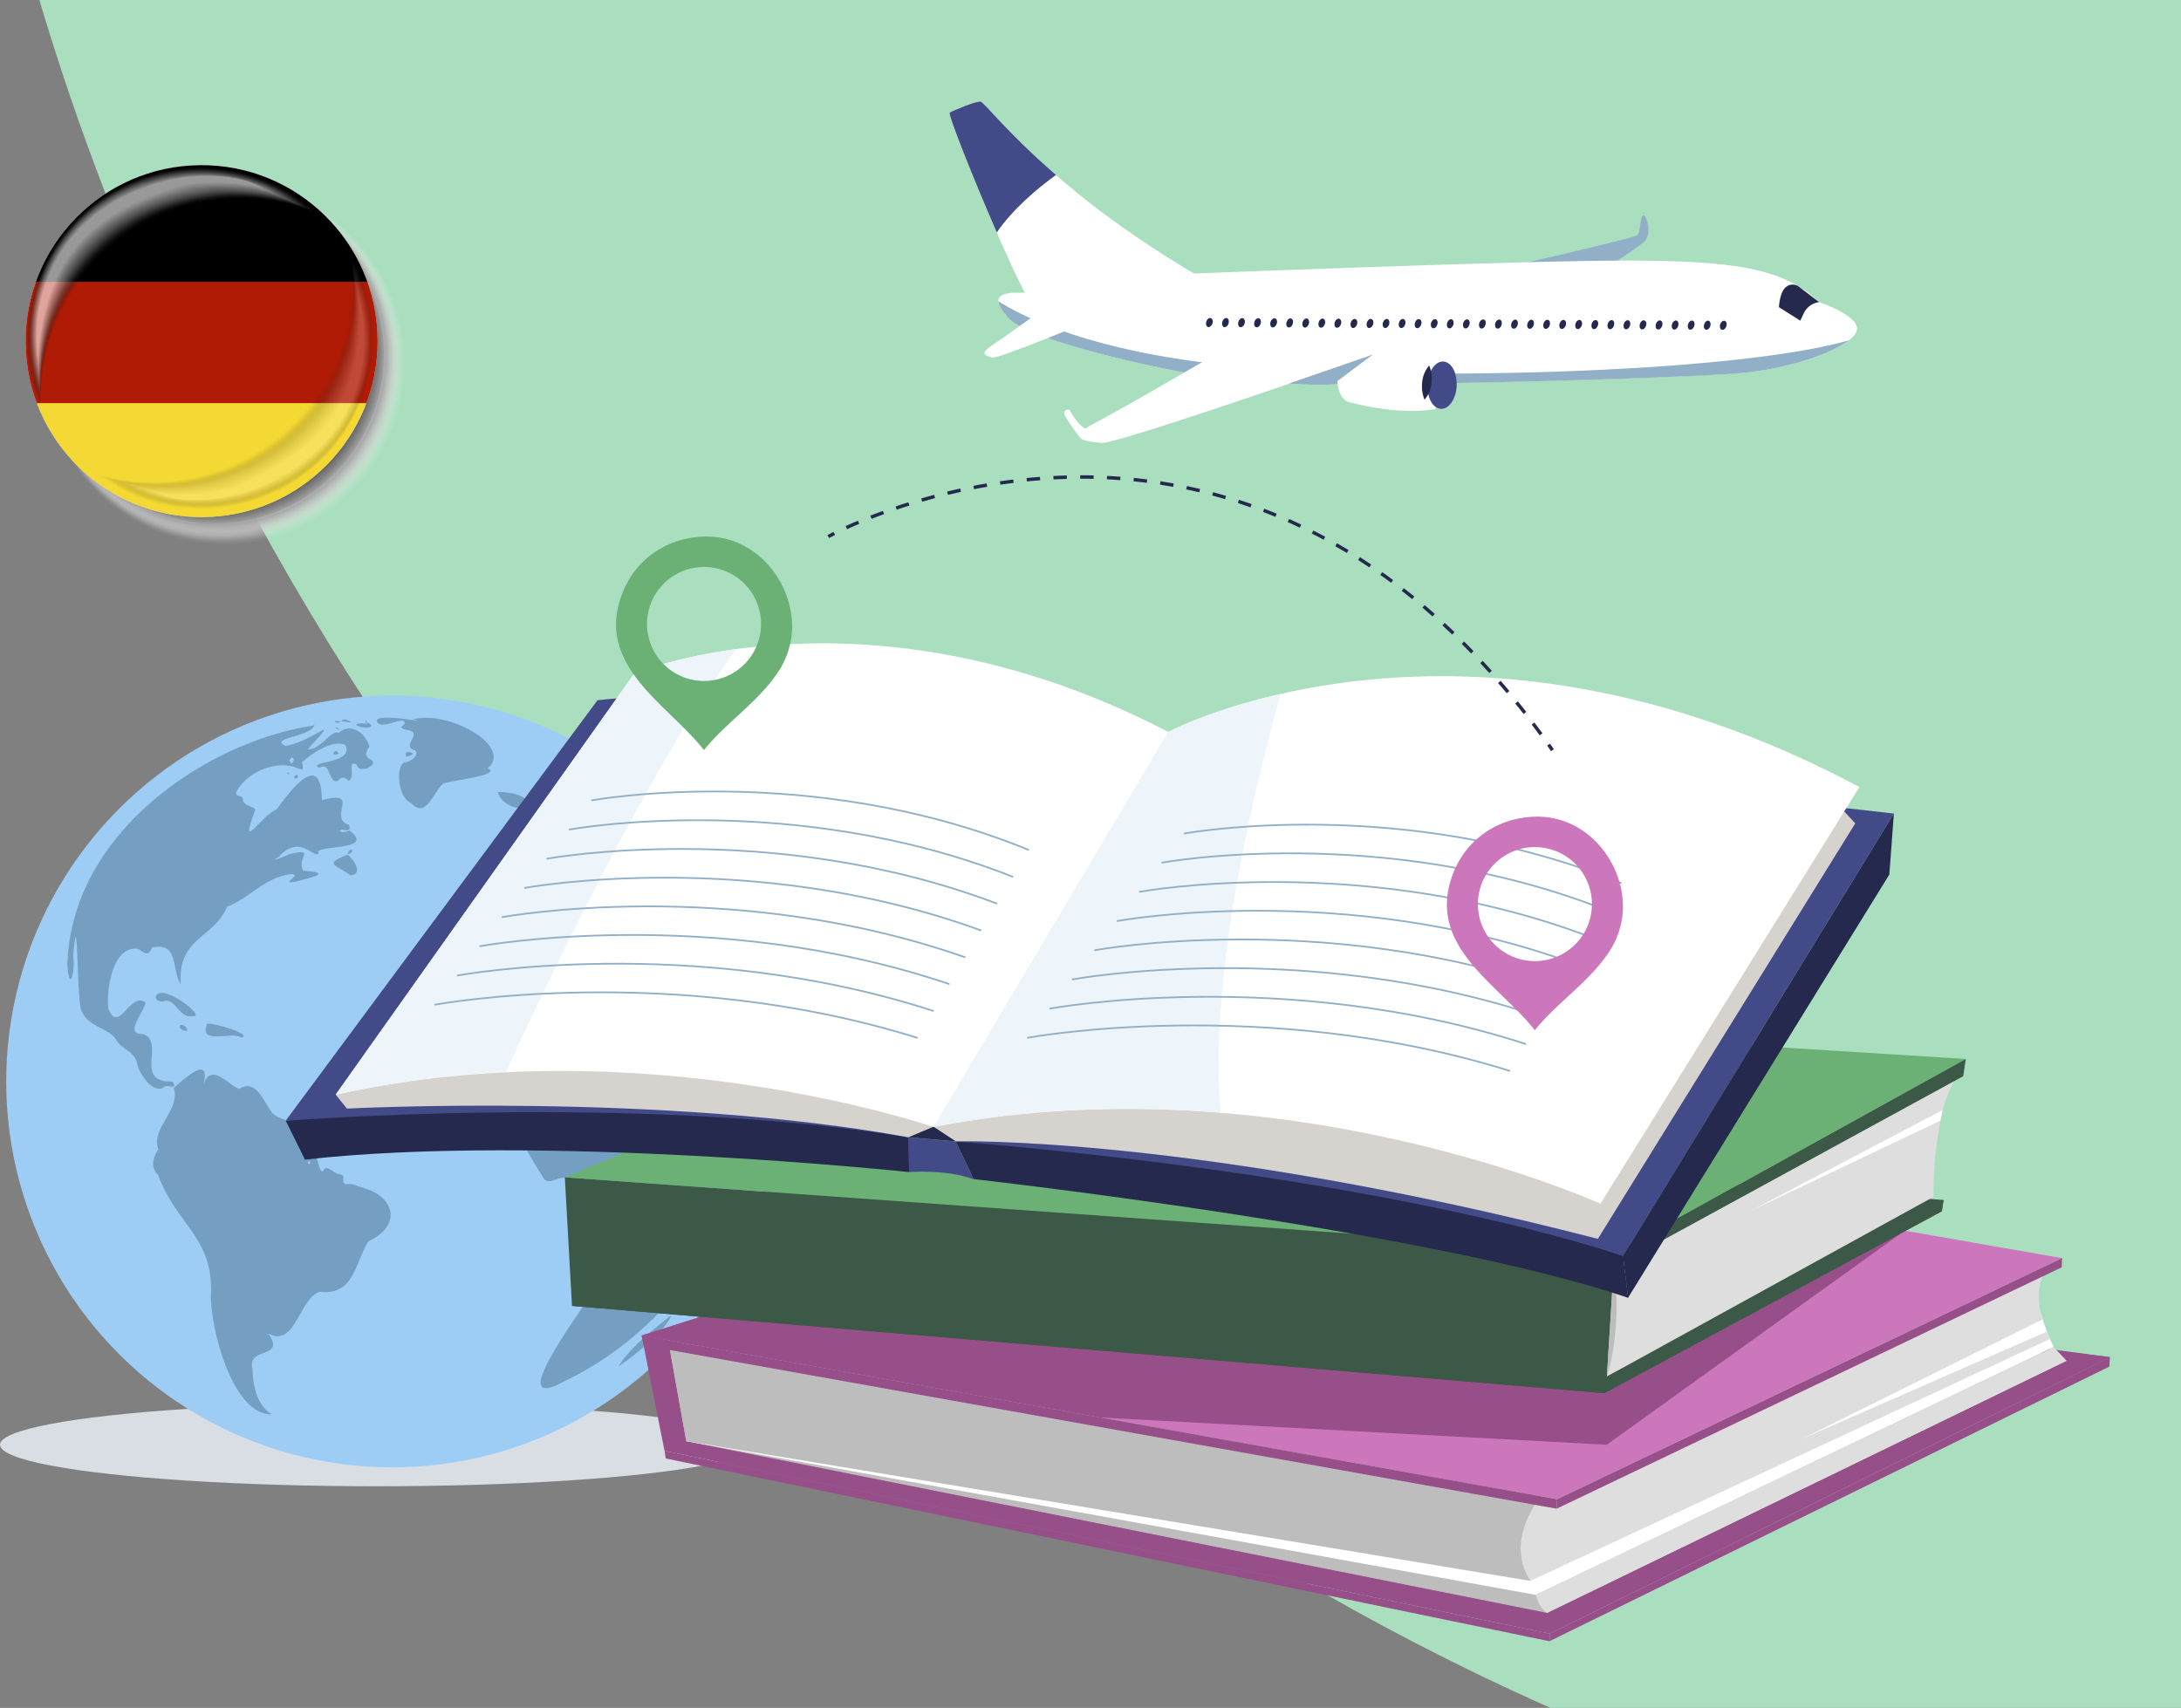 <svg xmlns="http://www.w3.org/2000/svg" xmlns:xlink="http://www.w3.org/1999/xlink" viewBox="0 0 638.44 500"><rect x="0" y="0" width="638.44" height="500" fill="#808080" stroke="none"/><defs><style>.cls-1,.cls-19,.cls-20,.cls-21{fill:none;}.cls-2{isolation:isolate;}.cls-3{clip-path:url(#clip-path);}.cls-4{fill:#a9dfbe;}.cls-5{fill:#d8dee3;}.cls-6{fill:#9dcdf5;}.cls-7{fill:#749fc2;}.cls-8{fill:#974f89;}.cls-33,.cls-85,.cls-9{fill:#bdbdbd;}.cls-10,.cls-25{fill:#fff;}.cls-11,.cls-29,.cls-89{fill:#dedede;}.cls-12{fill:#cc76bb;}.cls-13{fill:#3c5947;}.cls-14{fill:#6bb074;}.cls-15{fill:#424b87;}.cls-16{fill:#25294d;}.cls-17{fill:#d6d3ce;}.cls-18{fill:#edf4fa;}.cls-19,.cls-20{stroke:#25294d;}.cls-19,.cls-20,.cls-21{stroke-miterlimit:10;}.cls-20{stroke-dasharray:3.92 3.92;}.cls-21{stroke:#91afc7;stroke-linecap:round;stroke-width:0.5px;}.cls-22{fill:#91afc7;}.cls-23{fill:#fdf9f3;}.cls-24{mix-blend-mode:multiply;}.cls-25,.cls-62{opacity:0;}.cls-26,.cls-92{fill:#f7f7f7;}.cls-26,.cls-63{opacity:0.03;}.cls-27,.cls-91{fill:#efefef;}.cls-27,.cls-64{opacity:0.06;}.cls-28,.cls-90{fill:#e6e6e6;}.cls-28,.cls-65{opacity:0.1;}.cls-29,.cls-66{opacity:0.13;}.cls-30,.cls-88{fill:#d6d6d6;}.cls-30,.cls-67{opacity:0.16;}.cls-31,.cls-87{fill:#cecece;}.cls-31,.cls-68{opacity:0.19;}.cls-32,.cls-86{fill:#c5c5c5;}.cls-32,.cls-69{opacity:0.23;}.cls-33,.cls-70{opacity:0.26;}.cls-34,.cls-84{fill:#b5b5b5;}.cls-34,.cls-71{opacity:0.29;}.cls-35,.cls-83{fill:#adadad;}.cls-35,.cls-72{opacity:0.32;}.cls-36,.cls-82{fill:#a5a5a5;}.cls-36,.cls-73{opacity:0.35;}.cls-37,.cls-81{fill:#9c9c9c;}.cls-37,.cls-74{opacity:0.39;}.cls-38,.cls-80{fill:#949494;}.cls-38,.cls-75{opacity:0.42;}.cls-39,.cls-79{fill:#8c8c8c;}.cls-39,.cls-76{opacity:0.45;}.cls-40,.cls-78{fill:#848484;}.cls-40,.cls-77{opacity:0.48;}.cls-41,.cls-77{fill:#7b7b7b;}.cls-41,.cls-78{opacity:0.52;}.cls-42,.cls-76{fill:#737373;}.cls-42,.cls-79{opacity:0.55;}.cls-43,.cls-75{fill:#6b6b6b;}.cls-43,.cls-80{opacity:0.58;}.cls-44,.cls-74{fill:#636363;}.cls-44,.cls-81{opacity:0.61;}.cls-45,.cls-73{fill:#5a5a5a;}.cls-45,.cls-82{opacity:0.65;}.cls-46,.cls-72{fill:#525252;}.cls-46,.cls-83{opacity:0.68;}.cls-47,.cls-71{fill:#4a4a4a;}.cls-47,.cls-84{opacity:0.71;}.cls-48,.cls-70{fill:#424242;}.cls-48,.cls-85{opacity:0.74;}.cls-49,.cls-69{fill:#3a3a3a;}.cls-49,.cls-86{opacity:0.77;}.cls-50,.cls-68{fill:#313131;}.cls-50,.cls-87{opacity:0.81;}.cls-51,.cls-67{fill:#292929;}.cls-51,.cls-88{opacity:0.84;}.cls-52,.cls-66{fill:#212121;}.cls-52,.cls-89{opacity:0.87;}.cls-53,.cls-65{fill:#191919;}.cls-53,.cls-90{opacity:0.9;}.cls-54,.cls-64{fill:#101010;}.cls-54,.cls-91{opacity:0.94;}.cls-55,.cls-63{fill:#080808;}.cls-55,.cls-92{opacity:0.97;}.cls-56{fill:url(#radial-gradient);}.cls-57{clip-path:url(#clip-path-2);}.cls-58{fill:url(#linear-gradient);}.cls-59{fill:url(#linear-gradient-2);}.cls-60{fill:#f4d833;}.cls-61{opacity:0.6;}.cls-61,.cls-93{mix-blend-mode:overlay;}.cls-93{opacity:0.2;}</style><clipPath id="clip-path"><rect class="cls-1" x="-243.39" y="-0.17" width="881.83" height="500.33" transform="translate(395.05 500) rotate(180)"/></clipPath><radialGradient id="radial-gradient" cx="45.73" cy="77.23" r="58.13" gradientTransform="translate(0.98 -0.57) rotate(0.56)" gradientUnits="userSpaceOnUse"><stop offset="0" stop-color="#f2f2f2"/><stop offset="1" stop-color="#d6d6d6"/></radialGradient><clipPath id="clip-path-2"><circle class="cls-1" cx="59.03" cy="99.86" r="51.52" transform="matrix(1, -0.01, 0.01, 1, -1.01, 0.6)"/></clipPath><linearGradient id="linear-gradient" x1="-1.63" y1="64.87" x2="123.02" y2="64.87" gradientUnits="userSpaceOnUse"><stop offset="0"/><stop offset="0.05"/><stop offset="1"/></linearGradient><linearGradient id="linear-gradient-2" x1="-1.63" y1="100.38" x2="123.02" y2="100.38" gradientUnits="userSpaceOnUse"><stop offset="0" stop-color="#b01b06"/><stop offset="1" stop-color="#b01b06"/></linearGradient></defs><g class="cls-2"><g id="BACKGROUND"><g class="cls-3"><path class="cls-4" d="M727.83-233s34.43,475.87,368.34,655.18c0,0-397.45,332.24-847.17-54.45C34.85,183.56-2.17-56.61-2.17-56.61Z"/></g><ellipse class="cls-5" cx="110.29" cy="422.96" rx="110.29" ry="12.15"/></g><g id="OBJECTS"><circle class="cls-6" cx="114.79" cy="316.6" r="112.97" transform="translate(-190.25 173.9) rotate(-45)"/><path class="cls-7" d="M175.29,266c4.44.65,4-5.53,7.82-5.8,1.23-2.16-3.6-5.34-.19-7-.37,5.71,5,2-.11.07-14.2-7.42-2.85-8.95-9.51-18.91,25.61-1.09,51.95,56.45,47.69,86-.26,33.6-23.71,68.84-55.78,84-19.15,10.6,6.94-23.25,11.19-30.42,3.65-4.77,1.35-10.39,2.5-15.46,1.39-2.75,6.39-7.46.73-8.37-3.31-6.46-7.88-2.34-13-4.56-2.6-2.5-6.21,2.64-7.9-1.3-15-23.46-3-14.82-6.21-28.93-.35-6.87,10.78-11.7,13.54-17.3,1.19-2.63,4-7.62,6.57-7.61,5.54,2.4,11-.61,17.35,1,4.33,4.39-1.13,7.45,10.2,14.48,3.41-1.66,3.2-4.11,8.79,1.51,8.37,3.87,5.89-9.76-.94-10.55-.91-1.83-2.37-11.24-4.79-6.64,1.12,1.07,2.29,6.63-.43,4.56-2.6-6-4.48-14.26-10.84-16.85,1.24,4.94,9.31,8.35,5.29,14.22-.77,2.68-4.74-.89-2.18-.83,1.46.07,1.73-.92,1.5-2-2.76-6.16-6.64-11-12.77-10.39-1.3,4-5.56,2.52-4.33,6.59-9.33,13.51-20.15-16-5-8.51,5.95.61-.07-8.14-2.32-9.9C173.62,266.05,175.52,268.25,175.29,266ZM189.8,243.8c-.12.94-1.2-3.47-2.44-3C186.64,242,188.37,243.88,189.8,243.8Zm24.67,78.28c-.22-18.48-1.43,12,.3,19.9C216.11,335.44,216.26,328.34,214.47,322.08Zm-29.13-63.17c-.65-.46-.51-.36.1-.09-.15,2.52,1.74,0,2.32.95.92,1.56,2.12.33,3.26.34,3.63,0,.42-1.82.86-2.59,3-2.66-2.3-3.18.09-5.08a.92.92,0,0,0-.29-1.72c-5.68.94-6.07-7-8.82-10.32C178.77,244.75,194,254.51,185.34,258.91Zm35.1,56.56c-.18.41-.53.71-.2,1.12C220.68,316.23,220.84,316,220.44,315.47Zm-169.57,3c4.8-4.26,10.83-9.2,8.63-.65,2.13-7,6.88-.52,10.53,1,5.06-3.36,7.3,4.23,9.81,7.17,3,2.58,7.74,2,10.12,5.67,2.23,2.22,3.18,12,4.53,11.24,1.19-2.58,3.41,1.06,5.22.93,1.74.25-.37,3.26,2.32,2.81,1.21-.2,2.58.65,3.89,1,9.2,2.3,12.31,10.83,1.9,15.79-3.87,6.06-4.09,16-14.25,14.74-5.9,1.79-7.19,16.7-15.11,12.16,5.46,7.6-6.08,3.87-4.59,10.18.17,4.67,1.08,10.75,5.69,13.53-10.83.3-17.42-22.47-17.84-34.11,1-17.86-9.6-20.47-15.45-35.94-2.13-1.93-1.69-5.08.09-7.53C44,330.27,52.89,325.17,50.87,318.43ZM90.8,340.58c0-.56-.2-.95-.62-.39C90.1,340.77,90.33,341,90.8,340.58Zm8.34-126c3.34-3.21,7.94,0,9,3.94-.76,1.5-1.72,2.28-.12,3.58,3.81,1.55-3,4.84-3.57,1.78-3.11-1.75-.11,3.8-2.46,4.71-2.83-3.25-3,3.4-5.6-2.18-.57-1.73-1.2-2.48-3-1.64-3.6-2,10.46-1.06,7.68-6.7-4-1.64-10.12,2.76-12.68,5.12.38,1.61.71,2.69-1.62,1.57-5.57-2.18-13.88.8-17.41,6.72-1,1.9,1.4,1.26,1.7,2.21,0,2.56,3.38,2.15,3.65,3.47-5,13.18,1.62,1.64,6.27-.21,4.42-6.05,13.08-17.4,13.24-2.7,11.92-3.11,1.38,5.1,8,7.31.46,1.6-.44,1.75-2,1.29-2.28.63,1,1.11,2,.25,8.51,6.2-11.09,4.13-8.91,6.67-1.38,2-5.3-6-11.77,1.13-3.15,1.83,1.57-.13,3.06-.82,8.22-2,2,1.19,4.17,4.84,8.55.62,3.15,1.76-2.19,3.17-4.93.94,1.69-1.8-1.07-2.23-8,.84-12.45,7.13-19,9.56-4.16,9.62-14.43,8.76-13.6,22.79-2.86-4.77-.45-12.44-8.44-10.81-1,2.85-2.51,1.38-3.92.43-7.42-1.35-9.51,11.7-8.82,17.42,3,7.84,6.22-5.05,10.84-1.8-.33,2.9-6.4,9.29-.82,9.27,6.92,2-2.94,14.26,8.74,13.91,1.74,2.6-1.09.89-2.18,1.42-3.31,2.82-7.83-4-8.26-7-.73-3.22-4.25-3.84-5.86-6.34-2.28-4.1-8.4-3.62-10.52-9.25-1.26-6.08-.81-32.18-2.26-15.7.68,4.33-1,11.32-1.69,2.89,1-39.72,42.29-66,72.2-70.25-.86,3.32-13.47,3.63-8.29,5.94,8-1.21,16.9-10.4,6.48,1C93.61,219.74,97.43,213.12,99.14,214.62Zm-13.85,9c.66-.71,1.15-1.12.21-1.87C84.77,222.46,84.42,222.39,85.29,223.59Zm57.45,1.35c7.67-6.41-11.46-17.13-21.77-14.34,6.42,1.51-12.25-2.37-10.57.79,1.4,2.53,8.67-2.41,8,.63-1.37,1-.91,1.32.49,1.64,5.71.78-2,4.74,2.57,6,1.55,1.27-1.44,3.63-3.13,3.53-2.82,1.72-1.48,10.69,2,11.86,4.54,5,6.58-3.51,9.44-5.64C131.87,228.54,147.3,226.92,142.74,224.94Zm34.65,38.12c1.24-1.3-10.06-17.72-10.27-12.83-.64,3.29,4.74,4.42,4.79,7.8-3.84,1.92.47,2.44.2,4.3C170.3,264.05,177.27,264,177.39,263.06Zm19.05,122.08c-5.35,4.15-12.26,9.63-15.34,14.87C186,396.8,195.28,388.94,196.44,385.14ZM56.56,297.47c4.07.41-9.73-10.36-11-5.56-.07.88,1.57,1.56,2.22,1.24C51.37,291.84,52.28,298.38,56.56,297.47Zm14.09,6.32c3.64-1-8.7-4.53-10-4.08C58,306.22,68,301.72,70.65,303.79Zm75.09-71.92c.63,3.55,7.47,6.7,9.14,3.06C152.7,232.21,148.5,231.91,145.74,231.87Zm-44,18.38c-7.36,2.77-3.21,2.87.76,6C106.78,256,103.12,251.09,101.77,250.25Zm62.53,5.52c1.31,1.2-.77,3.2,1,3.93C172.16,261.2,167.5,249.42,164.3,255.77Zm-56.54-44.15c-.51.59-2.22-.28-3.55.5C105.94,213.59,110.57,213.22,107.76,211.62ZM52.59,300.33c-.13,1,1.29,1.49,2.13,1.47C55,300.71,53.33,299.5,52.59,300.33Zm67-80.18c-.82,0-1.21.86-.52,1.32C119.49,221.45,122.42,220.57,119.58,220.15Zm-19.72-9,3.15.43C101.87,211,100.86,210,99.86,211.16Zm-1.44,8.71c-1.66.43-.48,1.69.65.66C98.73,220.17,98.53,219.84,98.42,219.87Zm3.25,30.25c.78-.19,1.4-.38,1.44-1.3C101.81,248.52,102,249.88,101.67,250.12ZM87,226.73c-.5.35-1.4.74-.63,1.21C87.23,227.85,87.42,227.37,87,226.73Zm13-15.43a4.13,4.13,0,0,0-2.09-.13C98.6,212.11,99.33,211.23,100,211.3Zm-.54,2.43c-.42-.26-.75-1.12-1.25-.65C98.58,213.28,99,213.57,99.41,213.73ZM84.47,226.16c-.36.13-.39.27-.13.55C84.66,226.59,84.7,226.41,84.47,226.16Zm81,22.51c0,.31.29.39.43.12S165.57,248.39,165.43,248.67Zm-58.6-37.12c.26.07,1.08-.05.79.18C107.31,211.15,107.08,210.69,106.83,211.55Zm68.58,54.32c-.34-.39-.39-.36-.12.08Zm-83.76-53.6c.25,0,.46.08.58-.19C92,212.15,91.78,212.57,91.65,212.27Z"/><polygon class="cls-8" points="194.52 424.74 453.68 478.27 617.67 397.32 508.97 382.74 435.18 417.93 260.61 389.18 373.9 351.12 340.75 343.36 187.82 390.97 194.52 424.74"/><polygon class="cls-8" points="435.18 417.93 379.75 408.8 196.57 421.27 456.43 475.99 617.67 397.32 524.97 386.49 489.78 391.89 435.18 417.93"/><polygon class="cls-8" points="453.68 478.27 453.56 480.48 194.9 426.98 194.53 424.74 453.68 478.27"/><polygon class="cls-8" points="453.56 480.48 617.47 400.08 617.62 397.32 453.68 478.27 453.56 480.48"/><polygon class="cls-9" points="200.88 421.91 452.89 472.18 604.94 398.37 382.01 329.5 200.88 421.91"/><path class="cls-10" d="M200.88,421.91l248.67,45,151.63-72.58h0a50.74,50.74,0,0,1-3.37-8.66l-.19-.67Z"/><polygon class="cls-8" points="206.69 419.12 199.47 389.4 190.77 392.81 196.67 423.76 200.88 421.91 206.69 419.12"/><polygon class="cls-9" points="447.96 462.81 200.88 421.91 195.27 390.53 455.49 433.99 447.96 462.81"/><path class="cls-9" d="M195.27,390.53s17.28,14.44,5.61,31.38Z"/><path class="cls-11" d="M449.55,466.91s1,3.94,3.34,5.27l152.05-73.81-3.76-4Z"/><path class="cls-11" d="M600.07,392s-.9-2.28-.9-2.17l-71.6,31.35L598,386.23c-3.5-10,1.7-15.53,1.7-15.53L452.47,436.24S439.6,449.89,448,462.81h0"/><path class="cls-12" d="M455.82,438.91l147.83-70.58L381.26,329.49,187.82,391Z"/><polygon class="cls-8" points="187.82 390.97 188.47 393.87 455.67 441.68 455.82 438.91 187.82 390.97"/><polygon class="cls-8" points="455.67 441.68 455.82 438.91 603.65 368.33 603.51 371.01 455.67 441.68"/><polygon class="cls-8" points="470.33 422.96 557.56 360.28 381.26 329.49 187.82 390.97 322.06 414.98 470.33 422.96"/><polygon class="cls-13" points="469.64 407.85 167.44 382.31 260.75 327.83 568.93 351.3 568.43 354.6 469.64 407.85"/><path class="cls-13" d="M469.64,407.85l-302.2-25.54-2.1-37.64,307.68,22-4.26,14.55c-2.64,9-.36,17.35.88,26.59Z"/><polygon class="cls-14" points="575.45 310.02 291.11 292.25 165.34 344.67 473.02 366.71 575.45 310.02"/><path class="cls-11" d="M568.05,328.08,542.84,340l25.83-15a43.73,43.73,0,0,1,5.16-11.62L472.38,370.92l-2,32.07L566,350.38A108.63,108.63,0,0,1,568.05,328.08Z"/><polygon class="cls-13" points="575.45 310.02 574.69 315.06 472.38 370.92 473.02 366.71 575.45 310.02"/><polygon class="cls-13" points="568.43 354.6 568.93 351.3 470.38 402.99 469.64 407.85 568.43 354.6"/><path class="cls-9" d="M472.38,370.92l-2,32.07S475.06,389.48,472.38,370.92Z"/><polygon class="cls-10" points="568.67 324.97 568.05 328.08 512.83 354.3 568.67 324.97"/><path class="cls-15" d="M83.63,328.09,266,333l7.3-3.07,65.93-111S247.64,197.17,174.9,205Z"/><path class="cls-16" d="M266,333l.11,10.13s-108-11.45-176.83-3.65l-5.62-11.34S186.59,319.93,266,333Z"/><path class="cls-17" d="M98.24,320.44l3.32,4.11s92-4.83,164.41,8.4l7.3-3.07S181.87,288.6,98.24,320.44Z"/><path class="cls-15" d="M279.74,334.13s124.19,12.37,195.35,33.65l79.3-129.61L342,214.28l-68.69,115.6Z"/><path class="cls-16" d="M279.74,334.13,285,345.18s133.81,15,191.61,34.77l-1.47-12.17S413.7,345.36,279.74,334.13Z"/><polygon class="cls-16" points="476.56 379.95 475.09 367.78 554.39 238.17 553.06 256.02 476.56 379.95"/><path class="cls-17" d="M279.74,334.13s70-1.87,188,28.55l75.34-121.63-3.23-3.52S317.32,315.6,273.27,329.88Z"/><path class="cls-10" d="M185.65,197.21S254.08,168.53,342,214.28c0,0,86-45.84,202.3,16.12l-75.8,122s-93.11-42.29-195.19-22.47c0,0-85.67-29.45-175-9.44Z"/><polygon class="cls-16" points="273.27 329.88 265.97 332.95 279.74 334.13 273.27 329.88"/><path class="cls-15" d="M266,333l.11,10.13s10.77-.91,18.87,2.1l-5.21-11.05Z"/><path class="cls-18" d="M185.65,197.21,98.24,320.44a293.4,293.4,0,0,1,49.85-6.58h0S185.82,230.13,215.55,190C196.68,192.59,185.65,197.21,185.65,197.21Z"/><path class="cls-14" d="M227.09,197.71a24.49,24.49,0,0,0,4.78-13.47c.36-11.74-7.6-23.44-19.14-26.42a23.65,23.65,0,0,0-6.65-.73c-11.43.36-20.91,7.16-24.48,18.21-6.52,20.13,14,31,24.48,44.29C212,212.1,221.43,205.81,227.09,197.71Zm-21,1.65a16.69,16.69,0,1,1,16.69-16.69A16.69,16.69,0,0,1,206.08,199.36Z"/><path class="cls-19" d="M242.45,157.08s.6-.34,1.76-.92"/><path class="cls-20" d="M247.74,154.47c24-10.95,124.9-47.85,204.41,61.89"/><path class="cls-19" d="M453.31,218l1.14,1.62"/><path class="cls-21" d="M173.3,234.29S237.16,222.66,301,248.77"/><path class="cls-21" d="M166.74,242.84s64.6-11.8,129.62,13.79"/><path class="cls-21" d="M160.19,251.38s65.34-11.95,131.51,13.11"/><path class="cls-21" d="M153.63,259.93s66.08-12.11,133.42,12.42"/><path class="cls-21" d="M147.07,268.48s66.82-12.27,135.32,11.73"/><path class="cls-21" d="M140.52,277s67.56-12.43,137.22,11.05"/><path class="cls-21" d="M134,285.57s68.3-12.59,139.12,10.36"/><path class="cls-21" d="M127.4,294.11s69-12.74,141,9.68"/><path class="cls-18" d="M357.26,325.72c-3.41-41.13,10.25-96.47,17.61-122.58-21,4.78-32.91,11.14-32.91,11.14l-68.69,115.6C302.68,324.17,331.35,323.62,357.26,325.72Z"/><path class="cls-21" d="M346.76,244s63.86-11.64,127.71,14.48"/><path class="cls-21" d="M340.2,252.53s64.6-11.8,129.62,13.79"/><path class="cls-21" d="M333.65,261.07S399,249.12,465.16,274.18"/><path class="cls-21" d="M327.09,269.62S393.17,257.51,460.51,282"/><path class="cls-21" d="M320.53,278.17s66.83-12.28,135.32,11.73"/><path class="cls-21" d="M314,286.71s67.56-12.43,137.22,11.05"/><path class="cls-21" d="M307.42,295.26s68.31-12.59,139.13,10.36"/><path class="cls-21" d="M300.86,303.8s69.05-12.74,141,9.68"/><path class="cls-12" d="M470.3,279.71a24.42,24.42,0,0,0,4.77-13.46c.37-11.75-7.59-23.44-19.13-26.42a23.66,23.66,0,0,0-6.65-.74c-11.43.36-20.91,7.16-24.49,18.21-6.51,20.13,14,31,24.49,44.3C455.24,294.1,464.64,287.82,470.3,279.71Zm-21,1.66A16.69,16.69,0,1,1,466,264.68,16.69,16.69,0,0,1,449.29,281.37Z"/><path class="cls-12" d="M83.18,140h0a4,4,0,0,0-6.77,3.36h0a4,4,0,0,1-7.54,2.28h0a4,4,0,0,0-7.5,1h0a4,4,0,0,1-7.87-.29h0a4,4,0,0,0-7.4-1.52h0A4,4,0,0,1,38.75,142h0a4,4,0,0,0-6.51-3.84h0a4,4,0,0,1-6-5.06h0a4,4,0,0,0-4.91-5.75h0a4,4,0,0,1-4.06-6.74h0a4,4,0,0,0-2.78-7h0a4,4,0,0,1-1.65-7.7h0a4,4,0,0,0-.35-7.55h0a4,4,0,0,1,.94-7.82h0a4,4,0,0,0,2.13-7.25h0a4,4,0,0,1,3.42-7.1h0A4,4,0,0,0,23.31,70h0a4,4,0,0,1,5.54-5.59h0A4,4,0,0,0,35,60h0A4,4,0,0,1,42,56.47h0a4,4,0,0,0,7.23-2.19h0a4,4,0,0,1,7.81-1h0a4,4,0,0,0,7.56.28h0a4,4,0,0,1,7.71,1.58h0a4,4,0,0,0,7.05,2.71h0a4,4,0,0,1,6.79,4h0A4,4,0,0,0,92,66.7h0a4,4,0,0,1,5.12,6h0A4,4,0,0,0,101,79.16h0a4,4,0,0,1,2.9,7.33h0a4,4,0,0,0,1.59,7.39h0a4,4,0,0,1,.36,7.86h0a4,4,0,0,0-.9,7.51h0a4,4,0,0,1-2.22,7.55h0a4,4,0,0,0-3.28,6.81h0A4,4,0,0,1,94.89,130h0a4,4,0,0,0-5.32,5.37h0A4,4,0,0,1,83.18,140Z"/><path class="cls-22" d="M437.56,79s40.86-9.21,41.79-10.21.7-5.71,1.74-5.73,2.43,5.3.41,7.5-20.83,13.9-20.83,13.9Z"/><path class="cls-10" d="M346.75,80.18s100.14-4,130.34-3.9,45.2,2.18,55.38,12.17c0,0,13,4.23,10.9,8.79S526.3,107.36,511.52,109s-126,4.88-147,2.71-62.87-11.9-69.06-18.36-2.46-7.8,2.74-7.64S346.75,80.18,346.75,80.18Z"/><path class="cls-22" d="M361.49,107.13c-42.06-4-62.36-14.54-69.21-18.93,0,1.17,1,2.84,3.21,5.19,6.19,6.46,48.1,16.2,69.06,18.36s132.19-1,147-2.71c12.24-1.39,24.57-5.45,29.66-9.39C505.69,109.74,407,111.51,361.49,107.13Z"/><path class="cls-10" d="M355.77,83.69s-22-12-41.09-27.73-26.41-26-27.69-26.23-8,2.62-9,3.23,20.21,51.85,23.36,54.71S355.77,83.69,355.77,83.69Z"/><ellipse class="cls-23" cx="420.54" cy="112.83" rx="6.93" ry="4.28" transform="matrix(0.05, -1, 1, 0.05, 288.29, 527.67)"/><path class="cls-10" d="M420.86,105.91a120.35,120.35,0,0,0-24.75-1.9c-2.36-.11-4.42,2.9-4.6,6.72s1.59,7,3.95,7.12c15.56,4,24.76,1.9,24.76,1.9Z"/><ellipse class="cls-15" cx="420.54" cy="112.83" rx="6.93" ry="4.28" transform="matrix(0.05, -1, 1, 0.05, 288.29, 527.67)"/><path class="cls-16" d="M418.36,107a8.76,8.76,0,0,0-2.09,5.59A9.81,9.81,0,0,0,417,117a8.7,8.7,0,0,0,2.1-5.58A10,10,0,0,0,418.36,107Z"/><path class="cls-16" d="M505.34,95.53c-.24.72-.83,1.16-1.33,1s-.69-.88-.45-1.6.83-1.16,1.32-1S505.58,94.81,505.34,95.53Z"/><path class="cls-16" d="M500.64,95.5c-.24.72-.83,1.17-1.33,1s-.69-.88-.45-1.59.83-1.17,1.32-1S500.88,94.79,500.64,95.5Z"/><path class="cls-16" d="M495.94,95.48c-.24.72-.84,1.16-1.33,1s-.69-.88-.45-1.6.83-1.16,1.32-1S496.18,94.76,495.94,95.48Z"/><path class="cls-16" d="M491.24,95.45c-.24.72-.84,1.17-1.33,1s-.69-.88-.45-1.59.83-1.17,1.32-1S491.48,94.74,491.24,95.45Z"/><path class="cls-16" d="M486.54,95.43c-.24.72-.84,1.16-1.33,1s-.7-.88-.46-1.6.84-1.16,1.33-1S486.78,94.71,486.54,95.43Z"/><path class="cls-16" d="M481.83,95.4c-.24.72-.83,1.17-1.32,1s-.7-.88-.46-1.59.84-1.17,1.33-1S482.08,94.69,481.83,95.4Z"/><path class="cls-16" d="M477.13,95.38c-.24.71-.83,1.16-1.32,1s-.7-.88-.46-1.6.84-1.16,1.33-1S477.37,94.66,477.13,95.38Z"/><path class="cls-16" d="M472.43,95.35c-.24.72-.83,1.17-1.32,1s-.7-.88-.46-1.6.84-1.16,1.33-1S472.67,94.64,472.43,95.35Z"/><path class="cls-16" d="M467.73,95.33c-.24.71-.83,1.16-1.32,1s-.7-.88-.46-1.6.83-1.16,1.33-1S468,94.61,467.73,95.33Z"/><path class="cls-16" d="M463,95.3c-.24.72-.83,1.16-1.33,1s-.69-.88-.45-1.6.83-1.16,1.33-1S463.27,94.58,463,95.3Z"/><path class="cls-16" d="M458.33,95.28c-.24.71-.83,1.16-1.33,1s-.69-.88-.45-1.59.83-1.17,1.32-1S458.57,94.56,458.33,95.28Z"/><path class="cls-16" d="M453.63,95.25c-.24.72-.84,1.16-1.33,1s-.69-.88-.45-1.6.83-1.16,1.32-1S453.87,94.53,453.63,95.25Z"/><path class="cls-16" d="M448.93,95.23c-.24.71-.84,1.16-1.33,1s-.69-.88-.45-1.59.83-1.17,1.32-1S449.17,94.51,448.93,95.23Z"/><path class="cls-16" d="M444.23,95.2c-.24.72-.84,1.16-1.33,1s-.7-.88-.45-1.6.83-1.16,1.32-1S444.47,94.48,444.23,95.2Z"/><path class="cls-16" d="M439.53,95.17c-.24.72-.84,1.17-1.33,1s-.7-.88-.46-1.59.84-1.17,1.33-1S439.77,94.46,439.53,95.17Z"/><path class="cls-16" d="M434.82,95.15c-.24.72-.83,1.16-1.32,1s-.7-.88-.46-1.6.84-1.16,1.33-1S435.06,94.43,434.82,95.15Z"/><path class="cls-16" d="M430.12,95.12c-.24.72-.83,1.17-1.32,1s-.7-.88-.46-1.59.84-1.17,1.33-1S430.36,94.41,430.12,95.12Z"/><path class="cls-16" d="M425.42,95.1c-.24.71-.83,1.16-1.32,1s-.7-.88-.46-1.6.84-1.16,1.33-1S425.66,94.38,425.42,95.1Z"/><path class="cls-16" d="M420.72,95.07c-.24.72-.83,1.17-1.32,1s-.7-.88-.46-1.6.83-1.16,1.33-1S421,94.36,420.72,95.07Z"/><path class="cls-16" d="M416,95.05c-.24.71-.83,1.16-1.33,1s-.69-.88-.45-1.6.83-1.16,1.33-1S416.26,94.33,416,95.05Z"/><path class="cls-16" d="M411.32,95c-.24.72-.83,1.17-1.33,1s-.69-.88-.45-1.6.83-1.16,1.32-1S411.56,94.31,411.32,95Z"/><path class="cls-16" d="M406.62,95c-.24.71-.84,1.16-1.33,1s-.69-.88-.45-1.59.83-1.17,1.32-1S406.86,94.28,406.62,95Z"/><path class="cls-16" d="M401.92,95c-.24.72-.84,1.16-1.33,1s-.69-.88-.45-1.6.83-1.16,1.32-1S402.16,94.25,401.92,95Z"/><path class="cls-16" d="M397.22,95c-.24.71-.84,1.16-1.33,1s-.7-.88-.46-1.59.84-1.17,1.33-1S397.46,94.23,397.22,95Z"/><path class="cls-16" d="M392.52,94.92c-.24.72-.84,1.16-1.33,1s-.7-.88-.46-1.6.84-1.16,1.33-1S392.76,94.2,392.52,94.92Z"/><path class="cls-16" d="M387.81,94.89c-.24.72-.83,1.17-1.32,1s-.7-.88-.46-1.59.84-1.17,1.33-1S388.05,94.18,387.81,94.89Z"/><path class="cls-16" d="M383.11,94.87c-.24.72-.83,1.16-1.32,1s-.7-.88-.46-1.6.84-1.16,1.33-1S383.35,94.15,383.11,94.87Z"/><path class="cls-16" d="M378.41,94.84c-.24.72-.83,1.17-1.32,1s-.7-.88-.46-1.59.83-1.17,1.33-1S378.65,94.13,378.41,94.84Z"/><path class="cls-16" d="M373.71,94.82c-.24.71-.83,1.16-1.32,1s-.7-.88-.46-1.6.83-1.16,1.33-1S374,94.1,373.71,94.82Z"/><path class="cls-16" d="M369,94.79c-.24.72-.83,1.17-1.33,1s-.69-.88-.45-1.6.83-1.16,1.32-1S369.25,94.08,369,94.79Z"/><path class="cls-16" d="M364.31,94.77c-.24.71-.84,1.16-1.33,1s-.69-.88-.45-1.6.83-1.16,1.32-1S364.55,94.05,364.31,94.77Z"/><path class="cls-16" d="M359.61,94.74c-.24.72-.84,1.17-1.33,1s-.69-.88-.45-1.6.83-1.16,1.32-1S359.85,94,359.61,94.74Z"/><path class="cls-16" d="M354.91,94.72c-.24.71-.84,1.16-1.33,1s-.69-.87-.45-1.59.83-1.17,1.32-1S355.15,94,354.91,94.72Z"/><path class="cls-16" d="M526.33,83.72s-4.92-2.75-5.59,6.21L527,93.88l1-2.14a5.81,5.81,0,0,1,4.51-3.29h0Z"/><path class="cls-15" d="M287,29.73c-1.28-.17-8,2.62-9,3.23-.62.37,7,19.51,13.78,35.08,4.81-6.94,11.8-12.82,17.34-16.82C294.15,38.21,288.13,29.89,287,29.73Z"/><path class="cls-10" d="M305,90.72,321.48,93s-29.31,12.13-31,11.68-4.07-1-.25-3.46S305,90.72,305,90.72Z"/><path class="cls-10" d="M357.68,102.63s-27.22,16-36.79,21a26.86,26.86,0,0,0-3.2,1.89c-2.88-1.77-4.43-5.44-4.64-5.51a1.18,1.18,0,0,0-1.55.74c-.27.92,4.2,6.78,4.64,7.36.76,1,3.76,1.29,6.21,1.56,4.54.5,79.56-25.84,79.56-25.84Z"/><path class="cls-22" d="M377.89,112.1l24-8.32-11.63,8.7A64.09,64.09,0,0,1,377.89,112.1Z"/><g class="cls-24"><circle class="cls-25" cx="65.89" cy="106.72" r="53.17" transform="translate(-56.17 77.85) rotate(-45)"/><circle class="cls-26" cx="65.67" cy="106.5" r="52.91" transform="translate(-56.07 77.63) rotate(-45)"/><circle class="cls-27" cx="65.45" cy="106.28" r="52.65" transform="translate(-55.98 77.41) rotate(-45)"/><circle class="cls-28" cx="65.23" cy="106.06" r="52.39" transform="translate(-55.89 77.19) rotate(-45)"/><circle class="cls-29" cx="65.01" cy="105.84" r="52.13" transform="translate(-37.44 35.61) rotate(-24.01)"/><circle class="cls-30" cx="64.79" cy="105.62" r="51.86" transform="translate(-34.12 30.98) rotate(-21.44)"/><circle class="cls-31" cx="64.56" cy="105.4" r="51.6" transform="translate(-31.88 28.09) rotate(-19.79)"/><circle class="cls-32" cx="64.34" cy="105.17" r="51.34" transform="translate(-30.27 26.12) rotate(-18.66)"/><circle class="cls-33" cx="64.12" cy="104.95" r="51.08" transform="translate(-29.07 24.69) rotate(-17.84)"/><circle class="cls-34" cx="63.9" cy="104.73" r="50.82" transform="translate(-28.13 23.6) rotate(-17.21)"/><circle class="cls-35" cx="63.68" cy="104.51" r="50.56" transform="translate(-27.38 22.74) rotate(-16.72)"/><circle class="cls-36" cx="63.46" cy="104.29" r="50.3" transform="translate(-26.76 22.04) rotate(-16.32)"/><circle class="cls-37" cx="63.24" cy="104.07" r="50.04" transform="translate(-26.23 21.46) rotate(-16)"/><circle class="cls-38" cx="63.01" cy="103.85" r="49.77" transform="matrix(0.96, -0.27, 0.27, 0.96, -25.79, 20.97)"/><circle class="cls-39" cx="62.79" cy="103.62" r="49.51" transform="translate(-25.4 20.54) rotate(-15.5)"/><path class="cls-40" d="M111.82,103.4A49.25,49.25,0,1,1,62.57,54.15,49.25,49.25,0,0,1,111.82,103.4Z"/><path class="cls-41" d="M111.34,103.18a49,49,0,1,1-49-49A49,49,0,0,1,111.34,103.18Z"/><path class="cls-42" d="M110.86,103A48.73,48.73,0,1,1,62.13,54.23,48.73,48.73,0,0,1,110.86,103Z"/><path class="cls-43" d="M110.37,102.74A48.47,48.47,0,1,1,61.91,54.27,48.47,48.47,0,0,1,110.37,102.74Z"/><path class="cls-44" d="M109.89,102.52A48.21,48.21,0,1,1,61.68,54.31,48.2,48.2,0,0,1,109.89,102.52Z"/><path class="cls-45" d="M109.41,102.3A47.95,47.95,0,1,1,61.46,54.35,48,48,0,0,1,109.41,102.3Z"/><path class="cls-46" d="M108.93,102.07A47.69,47.69,0,1,1,61.24,54.39,47.69,47.69,0,0,1,108.93,102.07Z"/><path class="cls-47" d="M108.44,101.85A47.42,47.42,0,1,1,61,54.43,47.43,47.43,0,0,1,108.44,101.85Z"/><path class="cls-48" d="M108,101.63A47.16,47.16,0,1,1,60.8,54.47,47.15,47.15,0,0,1,108,101.63Z"/><path class="cls-49" d="M107.48,101.41a46.9,46.9,0,1,1-46.9-46.9A46.9,46.9,0,0,1,107.48,101.41Z"/><path class="cls-50" d="M107,101.19A46.64,46.64,0,1,1,60.36,54.55,46.64,46.64,0,0,1,107,101.19Z"/><path class="cls-51" d="M106.51,101A46.38,46.38,0,1,1,60.13,54.59,46.37,46.37,0,0,1,106.51,101Z"/><path class="cls-52" d="M106,100.75A46.12,46.12,0,1,1,59.91,54.63,46.12,46.12,0,0,1,106,100.75Z"/><path class="cls-53" d="M105.55,100.52A45.86,45.86,0,1,1,59.69,54.67,45.86,45.86,0,0,1,105.55,100.52Z"/><path class="cls-54" d="M105.07,100.3a45.6,45.6,0,1,1-45.6-45.59A45.61,45.61,0,0,1,105.07,100.3Z"/><path class="cls-55" d="M104.58,100.08A45.33,45.33,0,1,1,59.25,54.75,45.32,45.32,0,0,1,104.58,100.08Z"/><path d="M104.1,99.86A45.07,45.07,0,1,1,59,54.79,45.07,45.07,0,0,1,104.1,99.86Z"/></g><circle class="cls-56" cx="59.03" cy="99.86" r="51.52" transform="translate(-0.97 0.58) rotate(-0.56)"/><g class="cls-57"><rect class="cls-58" x="-1.63" y="46.99" width="124.64" height="35.75"/><rect class="cls-59" x="-1.63" y="82.5" width="124.64" height="35.75"/><rect class="cls-60" x="-1.63" y="118.02" width="124.64" height="35.75"/></g><circle class="cls-1" cx="59.03" cy="99.86" r="51.52" transform="translate(-0.97 0.58) rotate(-0.56)"/><g class="cls-61"><path class="cls-62" d="M11.85,118.09A59.63,59.63,0,0,1,94.71,63.2a51.09,51.09,0,0,0-82.83,56.6Q11.85,118.95,11.85,118.09Z"/><path class="cls-63" d="M11.85,117.45A59.4,59.4,0,0,1,94.12,62.94a50.86,50.86,0,0,0-82.27,56.35C11.84,118.73,11.85,118,11.85,117.45Z"/><path class="cls-64" d="M11.84,116.81A59.16,59.16,0,0,1,93.52,62.68a49.91,49.91,0,0,0-35.42-14,50.59,50.59,0,0,0-46.27,70.07C11.81,118.23,11.84,117.37,11.84,116.81Z"/><path class="cls-65" d="M11.84,116.17C12.22,83.9,37.66,58.8,69.62,58.1a58.59,58.59,0,0,1,23.31,4.31A49.45,49.45,0,0,0,57.77,48.87a50.34,50.34,0,0,0-46,69.41C11.79,117.73,11.83,116.72,11.84,116.17Z"/><path class="cls-66" d="M11.83,115.53C12.35,83.48,37.37,58.91,69,58a58.32,58.32,0,0,1,23.32,4.18C83.52,53.66,70.79,48.71,57.44,49a50.08,50.08,0,0,0-45.66,68.76C11.76,117.23,11.82,116.08,11.83,115.53Z"/><path class="cls-67" d="M11.83,114.89c.64-31.83,25.25-55.88,56.58-57a58,58,0,0,1,23.33,4C83,53.56,70.29,48.76,57.1,49.16a49.85,49.85,0,0,0-45.35,68.11C11.74,116.73,11.82,115.43,11.83,114.89Z"/><path class="cls-68" d="M11.82,114.26c.77-31.63,25-55.21,56-56.55a57.56,57.56,0,0,1,23.35,3.91c-8.6-8.16-21.36-12.79-34.38-12.31a49.59,49.59,0,0,0-45,67.45C11.71,116.23,11.81,114.79,11.82,114.26Z"/><path class="cls-69" d="M11.82,113.62c.83-31.41,24.68-54.48,55.37-56,7.56-.39,16.77,1,23.37,3.78-8.5-8-21.27-12.46-34.12-11.9-26.58,1.16-47.16,22.08-47.91,48a49.28,49.28,0,0,0,3.17,18.78C11.69,115.73,11.8,114.14,11.82,113.62Z"/><path class="cls-70" d="M11.81,113c.95-31.2,24.39-53.74,54.77-55.54C74,57,83.45,58.33,90,61.1,81.57,53.25,68.79,49,56.1,49.61,29.76,50.94,9.51,71.58,8.65,97.2a49.09,49.09,0,0,0,3,18.55C11.66,115.23,11.8,113.5,11.81,113Z"/><path class="cls-71" d="M11.81,112.34c1.07-31,24.1-53,54.17-55,7.35-.49,17,.79,23.39,3.52C81.08,53.15,68.29,49,55.77,49.76c-26.11,1.5-46,21.86-47,47.15a49,49,0,0,0,2.88,18.33C11.64,114.73,11.79,112.85,11.81,112.34Z"/><path class="cls-72" d="M11.8,111.7C13,80.94,35.62,59.43,65.37,57.18c7.25-.54,17,.69,23.4,3.39-8.18-7.52-21-11.46-33.33-10.66C29.56,51.58,10,71.65,8.89,96.62a48.92,48.92,0,0,0,2.73,18.12C11.61,114.23,11.78,112.21,11.8,111.7Z"/><path class="cls-73" d="M11.8,111.06c1.31-30.55,23.53-51.53,53-54,7.16-.6,17.15.6,23.42,3.26C80.1,53,67.3,49.19,55.1,50.06,29.46,51.9,10.19,71.69,9,96.33a48.2,48.2,0,0,0,2.58,17.9C11.58,113.73,11.78,111.56,11.8,111.06Z"/><path class="cls-74" d="M11.79,110.42C13.23,80.09,35,59.63,64.15,56.92c7.06-.65,17.24.5,23.44,3.12-8-7.19-20.79-10.78-32.82-9.83C29.37,52.22,10.42,71.72,9.14,96a48.4,48.4,0,0,0,2.43,17.69C11.56,113.23,11.77,110.92,11.79,110.42Z"/><path class="cls-75" d="M11.79,109.79c1.56-30.13,23-50.06,51.75-53,7-.71,17.34.4,23.45,3-7.87-7-20.69-10.45-32.56-9.42C29.27,52.54,10.65,71.76,9.26,95.75a48.11,48.11,0,0,0,2.29,17.47C11.53,112.73,11.76,110.27,11.79,109.79Z"/><path class="cls-76" d="M11.78,109.15c1.69-29.91,22.67-49.32,51.16-52.49,6.85-.76,17.42.3,23.46,2.86-7.77-6.87-20.6-10.12-32.3-9-24.93,2.35-43.22,21.29-44.72,45a48.21,48.21,0,0,0,2.14,17.24C11.51,112.23,11.76,109.63,11.78,109.15Z"/><path class="cls-77" d="M11.78,108.51c1.81-29.69,22.38-48.58,50.55-52,6.75-.82,17.52.2,23.48,2.73-7.67-6.72-20.51-9.78-32-8.6C29.07,53.19,11.1,71.83,9.5,95.18a48,48,0,0,0,2,17C11.48,111.73,11.75,109,11.78,108.51Z"/><path class="cls-78" d="M11.77,107.87c2-29.48,22.1-47.84,50-51.47,6.66-.87,17.62.1,23.49,2.59-7.56-6.55-20.41-9.44-31.78-8.18C29,53.51,11.33,71.87,9.62,94.89a47.73,47.73,0,0,0,1.85,16.81C11.46,111.23,11.74,108.34,11.77,107.87Z"/><path class="cls-79" d="M11.77,107.23c2.07-29.26,21.81-47.1,49.34-51,6.56-.92,17.71,0,23.51,2.46C77.17,52.34,64.3,49.63,53.1,51,28.87,53.84,11.56,71.91,9.74,94.6a47.77,47.77,0,0,0,1.71,16.6C11.43,110.73,11.74,107.69,11.77,107.23Z"/><path class="cls-80" d="M11.76,106.59c2.2-29,21.53-46.35,48.75-50.45,6.45-1,17.8-.1,23.52,2.33-7.35-6.23-20.23-8.77-31.26-7.36-24,3-41,20.83-42.91,43.2a47.77,47.77,0,0,0,1.56,16.38C11.41,110.23,11.73,107.05,11.76,106.59Z"/><path class="cls-81" d="M11.76,106C14.09,77.12,33,60.34,59.9,56c6.35-1,17.89-.2,23.53,2.19-7.24-6.06-20.13-8.42-31-6.94C28.67,54.49,12,72,10,94a47.51,47.51,0,0,0,1.42,16.16C11.38,109.73,11.72,106.4,11.76,106Z"/><path class="cls-82" d="M11.75,105.32c2.46-28.62,21-44.87,47.54-49.44,6.25-1.08,18-.3,23.55,2.06-7.14-5.9-20-8.09-30.74-6.54C28.57,54.82,12.24,72,10.11,93.74a47.31,47.31,0,0,0,1.26,15.94C11.36,109.24,11.72,105.76,11.75,105.32Z"/><path class="cls-83" d="M11.75,104.68c2.59-28.41,20.66-44.12,46.93-48.94,6.16-1.12,18.08-.39,23.57,1.94-7-5.74-19.94-7.75-30.48-6.13-23.3,3.6-39.3,20.5-41.54,41.9a47.09,47.09,0,0,0,1.12,15.72C11.33,108.74,11.71,105.11,11.75,104.68Z"/><path class="cls-84" d="M11.74,104c2.73-28.19,20.38-43.38,46.33-48.43,6.06-1.17,18.18-.49,23.58,1.8C74.72,51.84,61.81,50,51.43,51.7,28.37,55.48,12.7,72.09,10.35,93.16a47.48,47.48,0,0,0,1,15.51C11.31,108.24,11.7,104.47,11.74,104Z"/><path class="cls-85" d="M11.74,103.4c2.86-28,20.09-42.63,45.73-47.92,6-1.23,18.27-.59,23.59,1.67-6.83-5.42-19.75-7.07-30-5.3-22.83,4-38.17,20.27-40.63,41a47.59,47.59,0,0,0,.82,15.29C11.28,107.74,11.7,103.82,11.74,103.4Z"/><path class="cls-86" d="M11.73,102.76c3-27.76,19.81-41.87,45.13-47.41,5.85-1.28,18.36-.69,23.61,1.54-6.73-5.26-19.66-6.73-29.7-4.89C28.18,56.14,13.15,72.16,10.59,92.58a47.12,47.12,0,0,0,.68,15.07C11.26,107.24,11.69,103.18,11.73,102.76Z"/><path class="cls-87" d="M11.73,102.12C14.86,74.58,31.25,61,56.25,55.22c5.76-1.33,18.46-.79,23.62,1.4-6.62-5.09-19.56-6.38-29.44-4.47-22.35,4.33-37,20.05-39.72,40.14a47.62,47.62,0,0,0,.53,14.86C11.23,106.74,11.68,102.53,11.73,102.12Z"/><path class="cls-88" d="M11.72,101.49C15,74.16,31,61.11,55.64,55.09c5.66-1.38,18.55-.89,23.64,1.27-6.52-4.93-19.47-6-29.18-4.06C28,56.82,13.61,72.23,10.83,92a47.42,47.42,0,0,0,.39,14.63C11.21,106.24,11.68,101.89,11.72,101.49Z"/><path class="cls-89" d="M11.72,100.85C15.13,73.74,30.68,61.23,55,55c5.56-1.43,18.65-1,23.66,1.14-6.41-4.77-19.37-5.7-28.92-3.65C27.88,57.15,13.84,72.27,11,91.72a47.68,47.68,0,0,0,.24,14.42C11.18,105.74,11.67,101.24,11.72,100.85Z"/><path class="cls-90" d="M11.71,100.21c3.6-26.89,18.69-38.82,42.72-45.38,5.46-1.47,18.74-1.09,23.66,1-6.3-4.6-19.27-5.35-28.66-3.23C27.79,57.49,14.07,72.3,11.08,91.43a47.24,47.24,0,0,0,.09,14.2C11.16,105.24,11.66,100.6,11.71,100.21Z"/><path class="cls-91" d="M11.71,99.57C15.43,72.9,30.11,61.49,53.82,54.7c5.36-1.52,18.83-1.19,23.68.87-6.2-4.44-19.17-5-28.4-2.82C27.7,57.87,14.29,72.34,11.2,91.14a47.48,47.48,0,0,0-.06,14C11.13,104.74,11.66,100,11.71,99.57Z"/><path class="cls-92" d="M11.7,98.93C15.56,72.47,29.82,61.6,53.21,54.57c5.26-1.58,18.93-1.29,23.69.74C70.81,51,57.83,50.65,48.77,52.9,27.6,58.19,14.52,72.38,11.32,90.85a47.83,47.83,0,0,0-.2,13.77C11.11,104.24,11.65,99.31,11.7,98.93Z"/><path class="cls-10" d="M11.7,98.29c4-26.24,17.83-36.59,40.9-43.85,5.17-1.63,19-1.38,23.71.6-6-4.12-19-4.32-27.88-2-20.93,5.47-33.68,19.36-37,37.51a48.15,48.15,0,0,0-.35,13.55C11.08,103.74,11.64,98.66,11.7,98.29Z"/></g><g class="cls-93"><path class="cls-62" d="M102.63,74.19A59.2,59.2,0,0,1,28,138.78a50.73,50.73,0,0,0,74.36-66.27C102.47,73.07,102.56,73.63,102.63,74.19Z"/><path class="cls-63" d="M102.71,74.82A59,59,0,0,1,28.64,139a50.5,50.5,0,0,0,73.83-66C102.56,73.56,102.64,74.26,102.71,74.82Z"/><path class="cls-64" d="M102.8,75.45a58.75,58.75,0,0,1-73.54,63.7,49.62,49.62,0,0,0,36.65,9.24A50.23,50.23,0,0,0,102.56,73.5C102.65,74,102.73,74.89,102.8,75.45Z"/><path class="cls-65" d="M102.89,76.07c3.72,31.83-18.13,59.78-49.52,64.54a58.06,58.06,0,0,1-23.49-1.28,49.09,49.09,0,0,0,36.34,8.87A50,50,0,0,0,102.65,74C102.74,74.53,102.82,75.53,102.89,76.07Z"/><path class="cls-66" d="M103,76.7c3.58,31.63-17.94,59-49,64a57.79,57.79,0,0,1-23.5-1.15c9.76,7.24,22.93,10.49,36,8.5a49.72,49.72,0,0,0,36.21-73.52C102.83,75,102.91,76.16,103,76.7Z"/><path class="cls-67" d="M103.06,77.33c3.42,31.43-17.76,58.25-48.46,63.39a57.77,57.77,0,0,1-23.49-1c9.64,7.09,22.8,10.19,35.73,8.12a49.5,49.5,0,0,0,36-72.84C102.91,75.51,103,76.8,103.06,77.33Z"/><path class="cls-68" d="M103.14,78c3.27,31.24-17.55,57.54-47.92,62.81a57.11,57.11,0,0,1-23.49-.89c9.51,7,22.66,9.88,35.42,7.75a49.25,49.25,0,0,0,35.77-72.15C103,76,103.09,77.43,103.14,78Z"/><path class="cls-69" d="M103.23,78.59c3.18,31-17.37,56.78-47.4,62.23-7.39,1.34-16.64,1.16-23.48-.76,9.39,6.81,22.52,9.57,35.11,7.38,26-4.53,43.62-27.74,41.06-53.38A49,49,0,0,0,103,76C103.09,76.49,103.18,78.07,103.23,78.59Z"/><path class="cls-70" d="M103.32,79.22c3,30.83-17.18,56-46.87,61.65-7.29,1.38-16.72,1.27-23.48-.62,9.26,6.65,22.38,9.24,34.8,7,25.77-4.66,43.09-27.56,40.67-52.9a48.75,48.75,0,0,0-5.34-17.88C103.18,77,103.27,78.7,103.32,79.22Z"/><path class="cls-71" d="M103.4,79.84c2.89,30.65-17,55.27-46.33,61.08-7.18,1.42-16.8,1.38-23.49-.49,9.14,6.51,22.26,8.93,34.5,6.63,25.51-4.8,42.55-27.38,40.27-52.41A48.58,48.58,0,0,0,103.19,77C103.27,77.47,103.35,79.33,103.4,79.84Z"/><path class="cls-72" d="M103.49,80.47c2.74,30.45-16.8,54.5-45.81,60.5-7.07,1.47-16.88,1.49-23.48-.35,9,6.36,22.12,8.61,34.19,6.25,25.26-4.93,42-27.2,39.88-51.92a48.32,48.32,0,0,0-5-17.49C103.36,78,103.44,80,103.49,80.47Z"/><path class="cls-73" d="M103.58,81.1C106.17,111.35,87,134.84,58.3,141c-7,1.51-17,1.6-23.48-.22,8.89,6.22,22,8.29,33.88,5.88,25-5.07,41.47-27,39.49-51.43A48.44,48.44,0,0,0,103.37,78C103.44,78.44,103.53,80.6,103.58,81.1Z"/><path class="cls-74" d="M103.66,81.73c2.44,30.05-16.42,53-44.75,59.35-6.86,1.54-17,1.7-23.47-.1,8.77,6.07,21.84,8,33.57,5.51,24.75-5.21,40.93-26.83,39.1-50.94a48.15,48.15,0,0,0-4.65-17.1C103.53,78.93,103.62,81.24,103.66,81.73Z"/><path class="cls-75" d="M103.75,82.36c2.29,29.86-16.24,52.21-44.22,58.77-6.76,1.58-17.12,1.81-23.48,0,8.65,5.92,21.71,7.65,33.27,5.13,24.5-5.35,40.39-26.65,38.7-50.45a48,48,0,0,0-4.47-16.91C103.62,79.42,103.71,81.87,103.75,82.36Z"/><path class="cls-76" d="M103.83,83c2.15,29.67-16,51.46-43.69,58.2-6.65,1.62-17.2,1.92-23.47.17,8.53,5.78,21.58,7.34,33,4.76,24.26-5.49,39.86-26.46,38.32-50a47.8,47.8,0,0,0-4.3-16.71C103.71,79.91,103.8,82.51,103.83,83Z"/><path class="cls-77" d="M103.92,83.61c2,29.47-15.86,50.69-43.16,57.62-6.55,1.66-17.28,2-23.47.3,8.4,5.64,21.44,7,32.64,4.39,24-5.63,39.32-26.28,37.93-49.47a47.71,47.71,0,0,0-4.13-16.52C103.8,80.4,103.89,83.14,103.92,83.61Z"/><path class="cls-78" d="M104,84.24c1.83,29.28-15.68,49.92-42.64,57-6.44,1.7-17.36,2.15-23.46.44,8.28,5.48,21.3,6.7,32.33,4C94,140,109,119.63,107.78,96.75a47.29,47.29,0,0,0-4-16.32C103.89,80.89,104,83.77,104,84.24Z"/><path class="cls-79" d="M104.09,84.87C105.78,114,88.61,134,62,141.33c-6.34,1.74-17.44,2.26-23.46.57,8.15,5.34,21.16,6.38,32,3.64,23.5-5.92,38.24-25.91,37.14-48.49a47.2,47.2,0,0,0-3.79-16.13C104,81.38,104.07,84.41,104.09,84.87Z"/><path class="cls-80" d="M104.18,85.5c1.53,28.88-15.3,48.38-41.58,55.88-6.23,1.78-17.51,2.37-23.46.7,8,5.2,21,6.06,31.72,3.27,23.25-6.06,37.7-25.73,36.75-48A47.08,47.08,0,0,0,104,81.42C104.06,81.87,104.15,85,104.18,85.5Z"/><path class="cls-81" d="M104.26,86.12c1.38,28.69-15.1,47.62-41,55.32-6.13,1.81-17.6,2.47-23.46.83,7.91,5,20.9,5.73,31.41,2.89,23-6.21,37.17-25.55,36.36-47.51a47.21,47.21,0,0,0-3.45-15.74C104.15,82.35,104.24,85.68,104.26,86.12Z"/><path class="cls-82" d="M104.35,86.75c1.22,28.5-14.92,46.85-40.52,54.74-6,1.85-17.67,2.58-23.45,1,7.78,4.9,20.76,5.42,31.1,2.52,22.74-6.35,36.63-25.36,36-47a47.07,47.07,0,0,0-3.28-15.54C104.24,82.84,104.33,86.31,104.35,86.75Z"/><path class="cls-83" d="M104.44,87.38c1.06,28.3-14.74,46.08-40,54.16-5.92,1.89-17.76,2.69-23.45,1.1,7.66,4.75,20.62,5.09,30.79,2.15,22.48-6.51,36.09-25.19,35.57-46.54a47.09,47.09,0,0,0-3.1-15.35C104.33,83.33,104.42,87,104.44,87.38Z"/><path class="cls-84" d="M104.52,88c.91,28.1-14.54,45.3-39.46,53.58-5.81,1.93-17.83,2.8-23.44,1.23,7.53,4.61,20.48,4.77,30.48,1.78,22.23-6.66,35.55-25,35.18-46a46.92,46.92,0,0,0-2.93-15.15C104.42,83.82,104.51,87.58,104.52,88Z"/><path class="cls-85" d="M104.61,88.64c.74,27.91-14.36,44.53-38.93,53-5.71,2-17.92,2.91-23.45,1.36,7.42,4.47,20.35,4.45,30.18,1.41,22-6.81,35-24.82,34.79-45.57a47.2,47.2,0,0,0-2.76-15C104.51,84.31,104.6,88.21,104.61,88.64Z"/><path class="cls-86" d="M104.69,89.27c.59,27.71-14.17,43.75-38.4,52.42-5.6,2-18,3-23.44,1.5,7.29,4.31,20.21,4.12,29.87,1,21.72-7,34.47-24.64,34.4-45.08a47.18,47.18,0,0,0-2.59-14.75C104.59,84.8,104.69,88.85,104.69,89.27Z"/><path class="cls-87" d="M104.78,89.89c.42,27.52-14,43-37.87,51.85-5.5,2-18.08,3.13-23.44,1.63,7.17,4.17,20.07,3.8,29.56.66,21.46-7.11,33.93-24.46,34-44.59a47.22,47.22,0,0,0-2.41-14.56C104.68,85.29,104.77,89.48,104.78,89.89Z"/><path class="cls-88" d="M104.87,90.52c.25,27.33-13.81,42.21-37.35,51.28-5.39,2.07-18.15,3.23-23.43,1.75,7,4,19.93,3.48,29.25.29,21.2-7.26,33.39-24.27,33.61-44.1a46.83,46.83,0,0,0-2.24-14.36C104.77,85.78,104.86,90.12,104.87,90.52Z"/><path class="cls-89" d="M105,91.15c.09,27.13-13.62,41.43-36.81,50.7-5.29,2.11-18.24,3.34-23.43,1.89,6.91,3.88,19.79,3.14,28.94-.09,20.94-7.42,32.85-24.09,33.22-43.61a47.28,47.28,0,0,0-2.07-14.17C104.86,86.27,105,90.75,105,91.15Z"/><path class="cls-90" d="M105,91.78c-.12,26.93-13.46,40.6-36.29,50.12-5.19,2.14-18.31,3.45-23.43,2,6.8,3.73,19.66,2.82,28.63-.46,20.7-7.57,32.32-23.91,32.84-43.12a47.28,47.28,0,0,0-1.9-14C105,86.75,105,91.39,105,91.78Z"/><path class="cls-91" d="M105.13,92.41c-.28,26.74-13.28,39.83-35.76,49.54-5.09,2.18-18.39,3.56-23.43,2.15,6.67,3.59,19.52,2.49,28.32-.83,20.42-7.76,31.78-23.72,32.44-42.63A47.26,47.26,0,0,0,105,86.87C105,87.24,105.13,92,105.13,92.41Z"/><path class="cls-92" d="M105.21,93c-.42,26.55-13.09,39.07-35.22,49-5,2.22-18.48,3.67-23.43,2.29,6.55,3.44,19.38,2.16,28-1.21,20.17-7.91,31.25-23.54,32.05-42.14a47.42,47.42,0,0,0-1.55-13.58C105.13,87.73,105.22,92.66,105.21,93Z"/><path class="cls-10" d="M105.3,93.66C104.72,120,92.4,132,70.6,142.05c-4.88,2.26-18.55,3.78-23.42,2.42,6.42,3.3,19.24,1.84,27.7-1.58,19.92-8,30.71-23.36,31.66-41.65a47.91,47.91,0,0,0-1.38-13.38C105.21,88.22,105.31,93.29,105.3,93.66Z"/></g></g></g></svg>